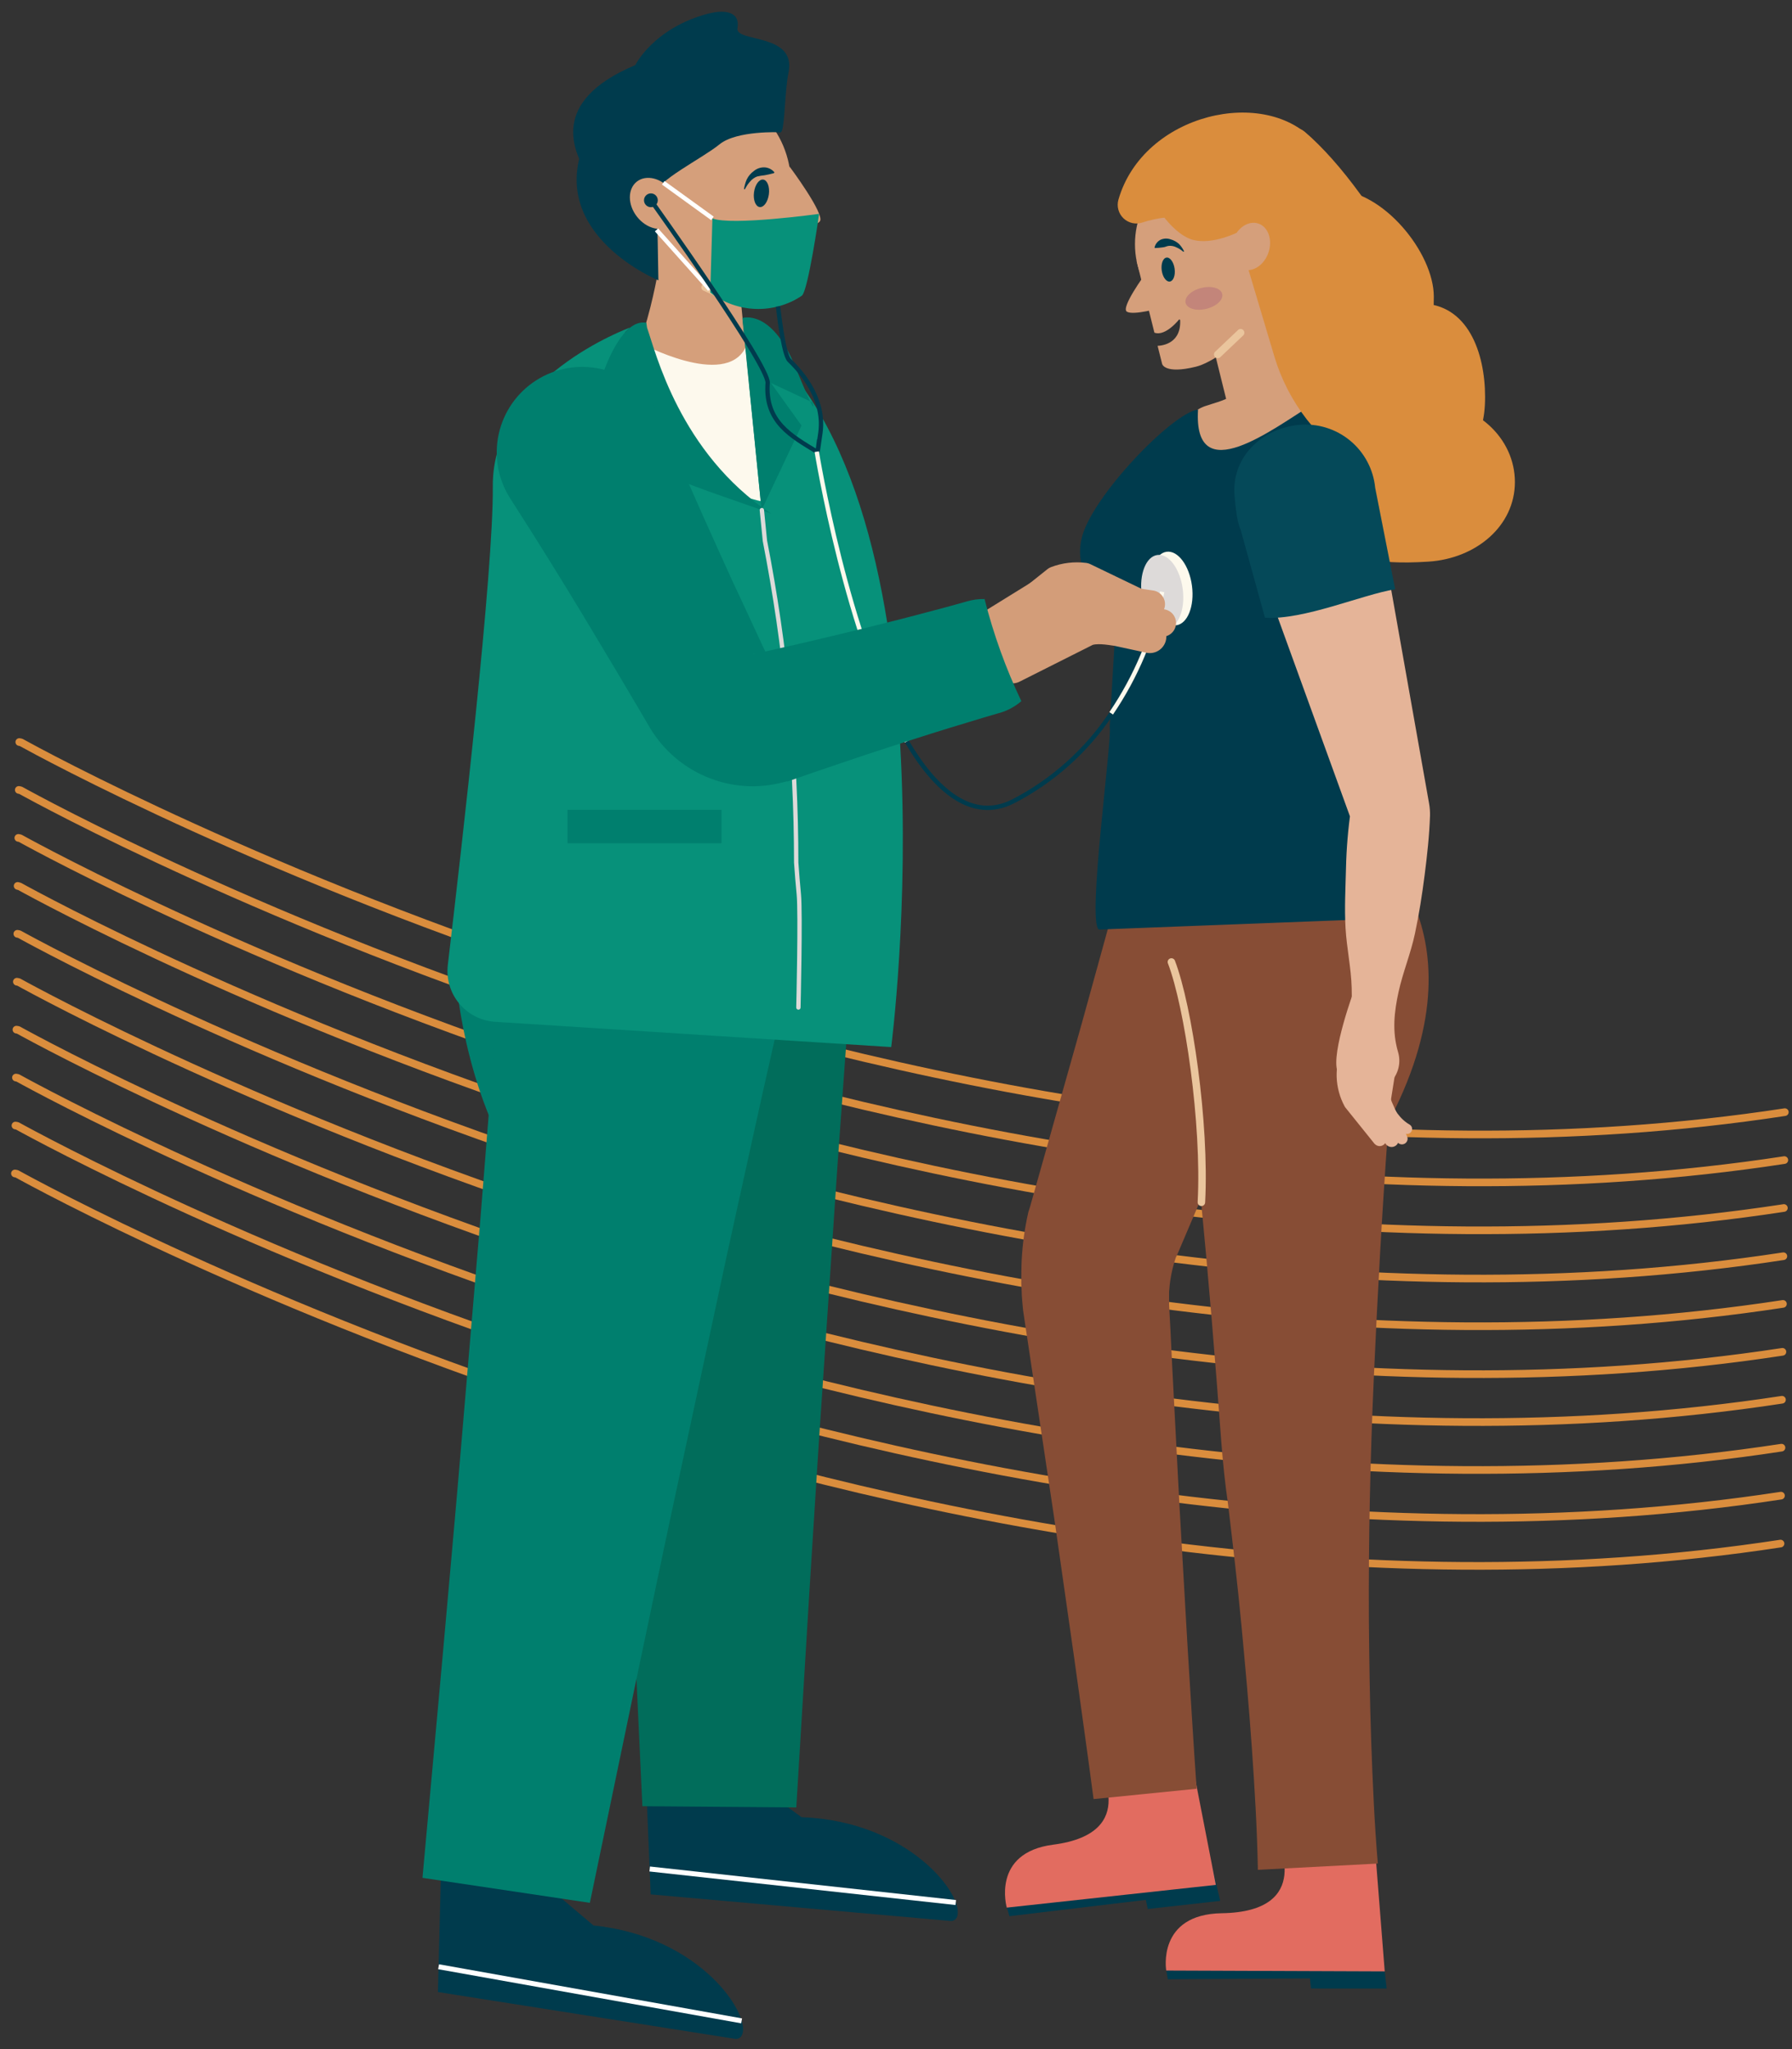 <?xml version="1.0" encoding="UTF-8"?> <svg xmlns="http://www.w3.org/2000/svg" width="195" height="223" viewBox="0 0 195 223" fill="none"><rect x="0" y="0" width="195" height="223" fill="#333333" stroke="none"/> <g clip-path="url(#clip0_859_13129)"> <path d="M194.219 121.04C101.846 135.181 6.498 83.126 2.283 80.793L2.098 80.76" stroke="#DA8D3D" stroke-width="0.832" stroke-linecap="round" stroke-linejoin="round"></path> <path d="M194.165 126.256C101.797 140.397 6.443 88.347 2.233 86.008L2.043 85.971" stroke="#DA8D3D" stroke-width="0.832" stroke-linecap="round" stroke-linejoin="round"></path> <path d="M194.116 131.472C101.742 145.613 6.394 93.563 2.179 91.225L1.994 91.192" stroke="#DA8D3D" stroke-width="0.832" stroke-linecap="round" stroke-linejoin="round"></path> <path d="M194.061 136.72C101.694 150.861 6.34 98.806 2.13 96.473L1.918 96.418" stroke="#DA8D3D" stroke-width="0.832" stroke-linecap="round" stroke-linejoin="round"></path> <path d="M194.014 141.909C101.64 156.05 6.287 103.995 2.077 101.662L1.887 101.629" stroke="#DA8D3D" stroke-width="0.832" stroke-linecap="round" stroke-linejoin="round"></path> <path d="M193.958 147.125C101.584 161.266 6.236 109.217 2.021 106.878L1.836 106.845" stroke="#DA8D3D" stroke-width="0.832" stroke-linecap="round" stroke-linejoin="round"></path> <path d="M193.909 152.341C101.541 166.482 6.187 114.432 1.977 112.093L1.787 112.061" stroke="#DA8D3D" stroke-width="0.832" stroke-linecap="round" stroke-linejoin="round"></path> <path d="M193.856 157.556C101.483 171.697 6.134 119.648 1.919 117.309L1.734 117.276" stroke="#DA8D3D" stroke-width="0.832" stroke-linecap="round" stroke-linejoin="round"></path> <path d="M193.801 162.778C101.433 176.919 6.08 124.863 1.87 122.53L1.68 122.498" stroke="#DA8D3D" stroke-width="0.832" stroke-linecap="round" stroke-linejoin="round"></path> <path d="M193.752 167.994C101.379 182.135 6.025 130.08 1.815 127.746L1.625 127.714" stroke="#DA8D3D" stroke-width="0.832" stroke-linecap="round" stroke-linejoin="round"></path> <path d="M126.85 214.077L127.083 215.41L144.749 215.306L144.39 212.859L126.85 214.077Z" fill="#003B4D"></path> <path d="M142.316 212.881L142.659 216.416L150.893 216.421L150.464 212.69L142.316 212.881Z" fill="#003B4D"></path> <path d="M149.594 200.746L150.682 214.555L126.904 214.463C126.904 214.463 125.859 208.333 132.962 208.225C143.111 208.062 138.945 200.066 138.945 200.066L149.594 200.746Z" fill="#E26C60"></path> <path d="M49.662 106.921C49.662 106.921 50.777 121.269 58.364 130.264C65.087 138.254 54.073 109.929 54.073 109.929L49.662 106.921Z" fill="#007F6E"></path> <path d="M109.467 207.24L109.842 208.546L126.73 206.528L126.099 204.135L109.467 207.24Z" fill="#003B4D"></path> <path d="M124.156 204.293L124.896 207.763L132.777 206.882L131.928 203.216L124.156 204.293Z" fill="#003B4D"></path> <path d="M129.656 191.544L132.304 205.141L109.554 207.616C109.554 207.616 107.835 201.633 114.617 200.763C124.293 199.512 119.398 191.995 119.398 191.995L129.656 191.544Z" fill="#E26C60"></path> <path d="M70.264 193.121L70.808 206.174L103.441 209.068C103.584 209.078 103.728 209.043 103.85 208.968C103.973 208.893 104.07 208.781 104.126 208.649C105.094 206.473 99.019 198.201 87.211 197.771L78.025 191.011L70.264 193.121Z" fill="#003B4D"></path> <path d="M104.001 207.061L70.699 203.411" stroke="white" stroke-width="0.544" stroke-miterlimit="10"></path> <path d="M47.986 203.749L47.654 216.802L80.004 221.898C80.147 221.917 80.293 221.891 80.421 221.824C80.548 221.757 80.652 221.652 80.717 221.523C81.832 219.44 76.333 210.754 64.58 209.558L55.878 202.193L47.986 203.749Z" fill="#003B4D"></path> <path d="M80.7 219.94L47.725 214.05" stroke="white" stroke-width="0.544" stroke-miterlimit="10"></path> <path d="M92.84 103.544C92.225 111.31 91.703 119.071 91.132 126.833L89.566 150.127C89.022 157.888 88.565 165.655 88.064 173.416L86.65 196.711L69.904 196.58L68.816 173.27C68.436 165.503 68.088 157.731 67.674 149.959L66.456 126.648C66.004 118.876 65.597 111.109 65.102 103.337L92.84 103.544Z" fill="#016D5B"></path> <path d="M148.502 91.257C148.502 91.257 162.958 101.39 150.193 123.754C137.428 146.119 140.61 102.657 140.61 102.657L148.502 91.257Z" fill="#874D35"></path> <path d="M84.311 113.083C82.527 120.899 80.841 128.731 79.106 136.557L74.059 160.059C72.362 167.89 70.741 175.733 69.082 183.565L64.187 207.094L45.973 204.374L48.148 180.443C48.85 172.465 49.59 164.491 50.253 156.512L52.282 132.582C52.907 124.592 53.576 116.608 54.158 108.613L84.311 113.083Z" fill="#007F6E"></path> <path d="M68.555 35.65C68.555 35.65 53.527 41.089 53.625 52.94C53.707 62.186 50.231 92.269 48.73 105.028C48.641 105.775 48.706 106.533 48.92 107.254C49.133 107.976 49.492 108.646 49.974 109.224C50.455 109.802 51.049 110.276 51.72 110.617C52.391 110.958 53.124 111.159 53.875 111.207L96.978 113.959C96.978 113.959 104.94 52.549 80.928 35.639L67.989 36.183L68.555 35.65Z" fill="#07917A"></path> <path d="M81.489 41.677L80.32 29.662L71.715 28.939C71.715 28.939 69.398 43.542 65.357 41.481L81.489 41.677Z" fill="#D59F7B"></path> <path d="M69.728 37.358C69.728 37.358 78.855 42.286 81.117 37.848L82.782 54.545C82.782 54.545 74.955 52.913 73.144 48.818C71.333 44.723 69.728 37.358 69.728 37.358Z" fill="#FDF9ED"></path> <path d="M146.017 52.462C146.017 57.248 143.075 61.926 155.432 61.126C160.62 60.794 164.846 57.248 164.846 52.462C164.846 47.676 160.631 43.792 155.432 43.792C150.232 43.792 146.017 47.67 146.017 52.462Z" fill="#DA8D3D"></path> <path d="M145.117 41.699C145.117 46.485 149.332 50.368 154.532 50.368C159.731 50.368 161.602 47.98 161.602 43.194C161.602 38.408 159.731 33.034 154.532 33.034C149.332 33.034 145.117 36.912 145.117 41.699Z" fill="#DA8D3D"></path> <path d="M140.332 32.436C140.332 37.222 144.547 41.1 149.747 41.1C154.947 41.1 156.023 37.07 156.023 32.284C156.023 27.497 150.465 20.677 145.265 20.677C140.066 20.677 140.332 27.65 140.332 32.436Z" fill="#DA8D3D"></path> <path d="M132.87 35.934C138.042 35.934 142.235 31.74 142.235 26.568C142.235 21.395 138.042 17.202 132.87 17.202C127.697 17.202 123.504 21.395 123.504 26.568C123.504 31.74 127.697 35.934 132.87 35.934Z" fill="#D59F7B"></path> <path d="M123.682 28.395L124.187 30.44L125.025 33.818L125.618 36.205C126.88 36.667 128.408 34.644 128.408 34.644C128.642 37.364 126.515 37.614 125.966 37.641L126.461 39.615C126.461 39.615 126.733 40.752 130.143 39.909C133.553 39.066 140.428 32.099 140.428 32.099L123.682 28.395Z" fill="#D59F7B"></path> <path d="M124.293 24.223C126.051 23.645 127.916 23.464 129.753 23.693C131.59 23.923 133.353 24.557 134.915 25.55C135.578 25.98 136.046 26.372 136.117 26.638C136.394 27.775 138.945 34.089 138.945 34.089C138.945 34.089 149.11 22.499 143.16 15.532C137.825 9.272 124.396 12.318 121.698 21.749C121.6 22.103 121.601 22.478 121.699 22.832C121.797 23.187 121.989 23.508 122.255 23.762C122.521 24.016 122.851 24.193 123.21 24.274C123.569 24.356 123.943 24.338 124.293 24.223Z" fill="#DA8D3D"></path> <path d="M138.85 27.728C139.32 26.352 138.832 24.941 137.76 24.575C136.688 24.209 135.439 25.028 134.969 26.404C134.5 27.78 134.988 29.192 136.06 29.558C137.131 29.923 138.381 29.104 138.85 27.728Z" fill="#D59F7B"></path> <path d="M143.759 43.771L134.105 46.164L131.57 35.934L138.391 34.248L143.759 43.771Z" fill="#D59F7B"></path> <path d="M124.63 29.814C124.63 29.814 121.911 33.502 122.629 33.926C123.346 34.35 126.262 33.518 126.262 33.518L124.63 29.814Z" fill="#D59F7B"></path> <path d="M131.287 33.608C132.386 33.336 133.151 32.607 132.996 31.98C132.841 31.354 131.824 31.066 130.725 31.338C129.626 31.61 128.86 32.339 129.015 32.966C129.17 33.593 130.187 33.88 131.287 33.608Z" fill="#C3857A"></path> <g style="mix-blend-mode:multiply"> <path d="M135.001 36.211L132.51 38.577" stroke="#EAC59D" stroke-width="0.816" stroke-miterlimit="10" stroke-linecap="round"></path> </g> <path d="M127.299 30.642C127.685 30.588 127.917 29.961 127.817 29.241C127.716 28.521 127.321 27.981 126.935 28.035C126.548 28.089 126.316 28.716 126.416 29.436C126.517 30.156 126.912 30.696 127.299 30.642Z" fill="#003B4D"></path> <path d="M125.635 26.932C125.677 26.751 125.758 26.582 125.872 26.436C125.987 26.291 126.133 26.172 126.298 26.089C126.643 25.938 127.032 25.924 127.386 26.051C127.729 26.145 128.045 26.32 128.305 26.562C128.526 26.796 128.709 27.062 128.849 27.351L128.778 27.405L128.414 27.133C128.291 27.055 128.162 26.986 128.028 26.927C127.793 26.805 127.531 26.745 127.266 26.752C127.016 26.752 126.81 26.894 126.565 26.916C126.266 26.96 125.964 26.987 125.662 26.997L125.635 26.932Z" fill="#003B4D"></path> <path d="M153.385 96.658C152.368 105.502 151.666 114.356 151.024 123.205C150.383 132.054 149.899 140.919 149.502 149.774C149.104 158.628 148.914 167.477 148.958 176.321C149.001 180.743 149.056 185.164 149.213 189.581C149.371 193.997 149.556 198.413 149.931 202.819L136.878 203.504C136.796 199.055 136.53 194.623 136.22 190.19C135.91 185.757 135.507 181.325 135.089 176.897C134.67 172.47 134.153 168.038 133.62 163.61C132.967 159.189 132.761 154.75 132.396 150.318C131.711 141.452 130.912 132.585 129.998 123.716C129.068 114.846 128.072 105.975 126.762 97.099L153.385 96.658Z" fill="#874D35"></path> <path d="M149.485 63.416L148.13 45.772C147.798 45.757 147.476 45.654 147.197 45.475C146.917 45.295 146.689 45.045 146.537 44.75C146.293 44.217 146.077 43.673 145.89 43.118C145.89 43.064 145.786 42.841 145.754 42.743V42.705L144.954 42.65H144.862L134.599 41.981C134.686 42.078 134.732 42.206 134.726 42.336C134.72 42.467 134.662 42.589 134.566 42.678C133.701 43.521 132.222 43.82 131.118 44.206C129.883 44.636 129.116 45.669 127.914 46.175C127.776 46.801 127.461 47.374 127.007 47.827C126.553 48.28 125.979 48.594 125.353 48.731C124.531 48.916 124.493 50.08 124.488 50.085L121.426 81.244L150.752 80.004L149.485 63.416Z" fill="#D59F7B"></path> <path d="M149.854 86.205C146.116 94.617 142.433 103.051 138.808 111.506L136.088 117.842L133.369 124.184L127.963 136.878L128.142 136.334C127.846 137.098 127.619 137.886 127.462 138.69C127.381 139.103 127.315 139.522 127.272 139.94C127.272 140.153 127.228 140.359 127.217 140.571V141.153V141.262C127.217 141.311 127.217 141.414 127.217 141.485V141.964L127.266 142.921L127.37 144.841L127.555 148.686L128.354 164.018L129.235 179.35C129.556 184.457 129.855 189.57 130.214 194.677L118.999 195.803C118.33 190.717 117.607 185.632 116.905 180.547L114.73 165.318L112.451 150.089L111.88 146.282L111.592 144.373L111.45 143.421L111.38 142.943L111.341 142.687L111.303 142.317L111.238 141.626L111.189 140.979C111.189 140.55 111.146 140.12 111.135 139.69C111.135 138.831 111.135 137.966 111.178 137.107C111.27 135.36 111.512 133.624 111.902 131.918L112.076 131.374L115.823 118.098L117.694 111.463L119.532 104.811C121.991 95.946 124.409 87.062 126.788 78.161L149.854 86.205Z" fill="#874D35"></path> <path d="M149.38 65.406C147.89 59.652 148.733 53.376 148.353 47.458C146.509 46.305 144.676 45.136 142.81 44.026C138.628 46.583 129.822 53.436 130.366 44.57C127.544 44.94 118.689 54.159 117.694 58.619C116.829 62.475 119.516 64.444 121.566 65.363C121.126 72.433 120.756 79.091 120.756 79.091C121.044 80.537 118.243 100.449 119.587 101.167L152.133 99.916C157.408 107.079 149.38 65.406 149.38 65.406Z" fill="#003B4D"></path> <path d="M149.354 52.723L155.478 87.276L155.517 87.499C155.588 87.917 155.619 88.342 155.609 88.766C155.538 90.942 155.299 93.074 155.027 95.217C154.755 97.359 154.418 99.502 153.966 101.629C153.515 103.756 152.645 105.85 152.183 107.976C151.72 110.103 151.465 112.251 152.134 114.503C152.287 115.021 152.312 115.568 152.206 116.098C152.099 116.628 151.865 117.124 151.523 117.542C151.181 117.96 150.742 118.289 150.244 118.498C149.746 118.708 149.204 118.793 148.666 118.745C148.128 118.697 147.609 118.519 147.156 118.225C146.703 117.931 146.328 117.53 146.065 117.058C145.802 116.586 145.658 116.057 145.647 115.517C145.635 114.977 145.756 114.442 145.999 113.959C147.043 111.881 147.141 109.722 147.086 107.546C147.032 105.371 146.542 103.195 146.417 100.987C146.292 98.779 146.417 96.636 146.466 94.488C146.515 92.34 146.695 90.175 147.01 88.032L147.141 89.522L135.17 56.514C134.539 54.684 134.654 52.68 135.488 50.934C136.322 49.188 137.81 47.841 139.63 47.182C141.449 46.524 143.455 46.608 145.213 47.415C146.972 48.223 148.342 49.69 149.028 51.499C149.17 51.897 149.279 52.307 149.354 52.723Z" fill="#E5B498"></path> <path d="M134.68 25.284C134.68 25.284 132.005 26.644 129.873 26.122C127.741 25.6 125.875 22.532 125.875 22.532C125.875 22.532 133.821 21.515 134.68 25.284Z" fill="#DA8D3D"></path> <g style="mix-blend-mode:multiply"> <path d="M119.59 64.134C119.59 64.134 123.223 66.75 123.685 66.679" stroke="#DDDAD9" stroke-width="0.816" stroke-miterlimit="10" stroke-linecap="round"></path> </g> <path d="M141.979 14.347C149.8 21.004 159.509 38.669 162.005 53.251L157.589 55.426C156.663 55.885 155.644 56.126 154.61 56.13C153.576 56.133 152.556 55.901 151.626 55.449C150.696 54.998 149.882 54.34 149.246 53.525C148.61 52.71 148.169 51.76 147.957 50.749C143.475 48.06 140.161 43.792 138.667 38.783L134.974 26.399L134.506 24.088C133.788 20.525 139.2 11.986 141.979 14.347Z" fill="#DA8D3D"></path> <path d="M138.03 27.486C138.5 26.11 138.011 24.698 136.94 24.332C135.868 23.967 134.618 24.785 134.149 26.162C133.679 27.537 134.168 28.949 135.239 29.315C136.311 29.681 137.561 28.862 138.03 27.486Z" fill="#D59F7B"></path> <path d="M137.65 67.228L134.991 57.612C134.577 56.786 134.447 55.002 134.343 54.033C133.946 49.856 137.204 46.631 141.376 46.24C143.379 46.058 145.372 46.676 146.921 47.959C148.47 49.242 149.448 51.085 149.643 53.087L151.818 64.133C148.223 64.71 141.882 67.506 137.65 67.228Z" fill="#054959"></path> <path d="M75.338 30.772C81.265 30.772 86.069 25.967 86.069 20.041C86.069 14.114 81.265 9.31 75.338 9.31C69.412 9.31 64.607 14.114 64.607 20.041C64.607 25.967 69.412 30.772 75.338 30.772Z" fill="#D59F7B"></path> <path d="M85.961 18.502L86.195 20.905L86.581 24.881L86.853 27.682L86.912 28.226L87.021 29.346L87.244 31.663C87.244 31.663 87.386 33.001 83.377 33.388C79.369 33.774 69.285 28.879 69.285 28.879L85.961 18.502Z" fill="#D59F7B"></path> <path d="M63.47 15.804C67.233 6.014 80.259 1.37 84.899 14.396C84.899 14.396 80.162 14.178 78.291 15.712C76.42 17.246 71.269 19.764 71.4 21.096C71.53 22.429 71.644 30.511 71.644 30.511C71.644 30.511 59.712 25.616 63.486 15.826L63.47 15.804Z" fill="#003B4D"></path> <path d="M85.905 18.11C85.905 18.11 89.815 23.348 89.212 24.093C88.608 24.838 85.127 25.034 85.127 25.034L85.905 18.11Z" fill="#D59F7B"></path> <g style="mix-blend-mode:multiply"> <path d="M76.719 31.267L80.314 32.877" stroke="#EAC59D" stroke-width="0.805" stroke-miterlimit="10" stroke-linecap="round"></path> </g> <path d="M83.666 21.145C83.773 20.32 83.497 19.604 83.051 19.546C82.604 19.488 82.155 20.11 82.048 20.935C81.94 21.76 82.216 22.476 82.662 22.534C83.109 22.592 83.558 21.971 83.666 21.145Z" fill="#003B4D"></path> <path d="M84.214 18.845C83.817 18.959 83.507 19.013 83.213 19.073C82.929 19.101 82.647 19.148 82.37 19.214C82.08 19.33 81.823 19.517 81.625 19.758C81.512 19.881 81.408 20.012 81.315 20.15L81.048 20.601H80.967C80.967 20.427 81.027 20.248 81.07 20.057C81.12 19.871 81.186 19.689 81.266 19.514C81.443 19.157 81.704 18.849 82.027 18.616C82.351 18.345 82.763 18.202 83.186 18.214C83.395 18.223 83.6 18.277 83.787 18.37C83.975 18.464 84.14 18.596 84.274 18.758L84.214 18.845Z" fill="#003B4D"></path> <path d="M63.725 18.73C62.637 16.647 59.537 11.116 69.131 7.086C69.131 7.086 71.105 3.061 77.045 1.489C79.177 0.945 80.531 1.446 80.248 3.056C79.965 4.665 86.704 3.534 85.801 7.907C85.415 9.8 85.399 13.476 85.083 14.227C84.898 14.673 84.398 14.314 83.909 13.781C82.785 12.623 81.304 11.88 79.704 11.671C78.703 11.467 77.678 11.399 76.659 11.469C75.32 11.752 76.794 13.455 73.069 15.157C64.231 19.187 70.377 22.538 70.741 23.859L68.984 24.332C68.984 24.332 64.813 20.802 63.725 18.714V18.73Z" fill="#003B4D"></path> <path d="M73.037 24.507C74.055 23.702 74.043 21.99 73.01 20.681C71.977 19.373 70.313 18.965 69.295 19.769C68.277 20.573 68.289 22.286 69.322 23.594C70.355 24.902 72.018 25.311 73.037 24.507Z" fill="#D59F7B"></path> <g style="mix-blend-mode:multiply"> <path d="M81.772 26.736C81.772 26.736 84.279 30.544 86.879 27.944" stroke="#EAC59D" stroke-width="0.816" stroke-miterlimit="10" stroke-linecap="round"></path> </g> <path d="M70.405 35.65C71.335 38.272 73.929 49.248 83.915 55.91C81.941 55.029 68.79 51.015 69.573 49.71L69.888 42.895L64.352 44.804C64.352 44.804 66.663 34.47 70.334 35.128L70.405 35.65Z" fill="#007F6E"></path> <path d="M80.781 34.617C80.781 34.617 83.914 33.529 86.525 39.882C89.135 46.234 88.423 43.798 88.423 43.798L83.892 41.682L87.221 46.316L82.87 55.519L80.781 34.617Z" fill="#007F6E"></path> <g style="mix-blend-mode:multiply"> <path d="M82.904 55.518C82.904 55.518 83.024 56.769 83.236 58.863C85.494 70.402 86.634 82.132 86.641 93.889C86.721 95.039 86.815 96.183 86.924 97.321C87.125 99.41 86.88 109.651 86.88 109.651" stroke="#DDDAD9" stroke-width="0.473" stroke-miterlimit="10" stroke-linecap="round"></path> </g> <path d="M89.135 23.277C89.135 23.277 79.552 24.599 77.523 23.767L77.289 31.838C78.701 32.934 80.422 33.559 82.209 33.622C83.995 33.686 85.756 33.185 87.242 32.191C87.927 31.751 89.135 23.277 89.135 23.277Z" fill="#07917A"></path> <path d="M72.172 19.894L77.524 23.767" stroke="white" stroke-width="0.473" stroke-miterlimit="10"></path> <path d="M71.439 25.023L77.232 31.5" stroke="white" stroke-width="0.473" stroke-miterlimit="10"></path> <path d="M78.513 88.135H61.75V91.774H78.513V88.135Z" fill="#007F6E"></path> <path d="M70.829 22.549C71.243 22.549 71.579 22.212 71.579 21.798C71.579 21.383 71.243 21.047 70.829 21.047C70.414 21.047 70.078 21.383 70.078 21.798C70.078 22.212 70.414 22.549 70.829 22.549Z" fill="#003B4D"></path> <path d="M70.83 21.798C70.83 21.798 83.682 39.746 83.535 41.682C83.214 45.952 86.184 47.496 88.876 49.15" stroke="#003B4D" stroke-width="0.473" stroke-miterlimit="10"></path> <path d="M84.666 33.35C84.666 33.35 85.21 38.538 85.89 39.213C86.57 39.887 89.855 43.02 89.273 47.121C88.691 51.222 89.137 47.855 89.137 47.855" stroke="#003B4D" stroke-width="0.473" stroke-miterlimit="10"></path> <path d="M127.999 68.052C129.232 67.891 129.996 65.968 129.707 63.758C129.417 61.548 128.182 59.888 126.949 60.05C125.716 60.212 124.952 62.134 125.241 64.344C125.531 66.554 126.766 68.214 127.999 68.052Z" fill="#FDF9ED"></path> <path d="M126.993 68.403C128.226 68.242 128.99 66.319 128.701 64.109C128.411 61.899 127.177 60.239 125.943 60.401C124.71 60.562 123.946 62.485 124.236 64.695C124.525 66.905 125.76 68.565 126.993 68.403Z" fill="#DDDAD9"></path> <path d="M120.914 77.638C123.627 73.643 125.515 69.146 126.467 64.411" stroke="#FDF9ED" stroke-width="0.473" stroke-miterlimit="10"></path> <path d="M98.682 80.7C101.793 86.019 105.796 89.468 110.223 87.227C114.541 85.002 118.221 81.713 120.916 77.671" stroke="#003B4D" stroke-width="0.473" stroke-miterlimit="10"></path> <path d="M88.875 49.155C88.875 49.155 92.165 69.518 98.665 80.701" stroke="#FDF9ED" stroke-width="0.473" stroke-miterlimit="10"></path> <path d="M123.75 65.526L117.995 62.752C116.953 62.622 115.894 62.749 114.911 63.122L106.693 69.681" stroke="#D39D79" stroke-width="3.002" stroke-linecap="round" stroke-linejoin="round"></path> <path d="M125.272 65.754L119.24 64.873C118.197 64.743 117.139 64.87 116.156 65.243L107.998 69.301" stroke="#D39D79" stroke-width="3.002" stroke-linecap="round" stroke-linejoin="round"></path> <path d="M126.272 69.279L121.682 68.909L120.534 68.817H120.252H120.05C119.924 68.806 119.796 68.806 119.67 68.817C119.118 68.87 118.58 69.015 118.076 69.246L117.869 69.311L110.054 71.596C109.747 71.685 109.426 71.714 109.108 71.679C108.79 71.645 108.482 71.548 108.202 71.394C107.922 71.241 107.674 71.034 107.474 70.784C107.274 70.535 107.125 70.249 107.035 69.942C106.946 69.636 106.917 69.314 106.952 68.996C106.986 68.679 107.083 68.371 107.237 68.091C107.39 67.81 107.597 67.563 107.847 67.363C108.096 67.163 108.382 67.013 108.689 66.924L108.939 66.864L116.956 65.428L116.738 65.493C117.673 65.196 118.651 65.055 119.632 65.075C119.888 65.081 120.144 65.101 120.398 65.135L120.768 65.194L121.051 65.249L122.177 65.461L126.686 66.315C127.078 66.371 127.432 66.58 127.67 66.896C127.909 67.212 128.013 67.609 127.96 68.002C127.907 68.394 127.701 68.75 127.387 68.991C127.073 69.232 126.676 69.34 126.283 69.29L126.272 69.279Z" fill="#D39D79"></path> <path d="M125.118 69.279L121.599 68.517C120.647 68.376 119.271 68.136 118.216 68.517L110.15 72.575" stroke="#D39D79" stroke-width="3.601" stroke-linecap="round" stroke-linejoin="round"></path> <path d="M114.278 62.105L105.848 67.321C105.848 67.321 112.412 67.566 112.548 67.555C112.684 67.544 116.682 65.118 116.682 65.118L117.4 64.732L114.278 62.105Z" fill="#D39D79"></path> <path d="M107.136 65.194C106.504 65.183 105.874 65.265 105.266 65.439C104.053 65.787 102.829 66.119 101.605 66.44C100.381 66.761 99.163 67.092 97.939 67.402C95.487 68.028 93.044 68.626 90.57 69.219C88.095 69.812 85.713 70.367 83.276 70.905L82.798 69.888L81.199 66.445C80.111 64.15 79.054 61.849 78.028 59.543C75.936 54.931 73.9 50.288 71.92 45.614C71.714 45.125 71.466 44.654 71.18 44.206C70.52 43.178 69.664 42.29 68.661 41.593C67.658 40.896 66.528 40.404 65.334 40.144C64.141 39.883 62.908 39.861 61.706 40.077C60.504 40.294 59.356 40.745 58.328 41.405C56.253 42.738 54.791 44.84 54.266 47.251C53.741 49.661 54.194 52.181 55.527 54.257C58.269 58.524 60.948 62.828 63.566 67.168C64.875 69.344 66.177 71.52 67.471 73.695L69.402 76.958L70.359 78.59L70.729 79.216C70.914 79.532 71.115 79.839 71.333 80.135C71.757 80.733 72.234 81.291 72.758 81.804C74.842 83.864 77.558 85.163 80.47 85.492C81.906 85.653 83.358 85.571 84.766 85.247L85.31 85.117L85.566 85.046H85.631H85.664H85.718L86.17 84.888L87.067 84.578C89.455 83.735 91.859 82.947 94.257 82.131L98.608 80.711L101.48 79.797C102.688 79.411 103.9 79.052 105.108 78.683C106.315 78.313 107.528 77.948 108.741 77.595H108.768C109.642 77.343 110.451 76.905 111.139 76.311C109.445 72.745 108.104 69.022 107.136 65.194ZM81.781 71.242H81.721H81.748H81.808C81.965 71.187 82.13 71.158 82.297 71.155H82.259L81.781 71.242Z" fill="#007F6E"></path> <g style="mix-blend-mode:multiply"> <path d="M130.732 130.852C131.189 122.335 129.323 109.516 127.469 104.697" stroke="#EAC59D" stroke-width="0.816" stroke-miterlimit="10" stroke-linecap="round"></path> </g> <path d="M149.59 124.505L146.398 120.535L146.332 120.437C145.785 119.434 145.483 118.316 145.451 117.173C145.43 116.313 145.565 115.457 145.848 114.644L146.099 113.921L148.127 108.156C148.199 107.952 148.35 107.785 148.545 107.691C148.74 107.598 148.965 107.586 149.169 107.658C149.373 107.73 149.54 107.881 149.633 108.076C149.727 108.271 149.739 108.496 149.666 108.7L147.567 114.421L147.311 115.139C147.235 115.349 147.171 115.563 147.121 115.781C147.022 116.218 146.975 116.665 146.98 117.114C146.991 118.018 147.221 118.906 147.649 119.703L147.572 119.588L150.727 123.586C150.834 123.738 150.879 123.925 150.853 124.109C150.827 124.293 150.732 124.46 150.587 124.575C150.441 124.691 150.257 124.748 150.072 124.733C149.887 124.717 149.715 124.632 149.59 124.494V124.505Z" fill="#E5B498"></path> <path d="M150.797 124.51L148.621 121.367L148.572 121.285C148.279 120.709 147.996 120.121 147.746 119.507C147.616 119.194 147.504 118.874 147.408 118.549C147.289 118.176 147.221 117.788 147.207 117.396C147.204 117.373 147.204 117.349 147.207 117.326L148.17 109.521C148.196 109.305 148.307 109.107 148.478 108.973C148.649 108.838 148.867 108.777 149.084 108.803C149.3 108.829 149.497 108.94 149.632 109.111C149.766 109.283 149.828 109.5 149.802 109.717L148.768 117.494V117.402C148.784 117.64 148.827 117.876 148.899 118.103C148.975 118.37 149.073 118.647 149.182 118.919C149.405 119.463 149.66 120.007 149.938 120.551L149.883 120.458L152.059 123.613C152.118 123.697 152.161 123.792 152.183 123.892C152.206 123.993 152.208 124.097 152.19 124.198C152.172 124.299 152.133 124.396 152.077 124.482C152.021 124.569 151.948 124.643 151.863 124.701C151.695 124.814 151.49 124.857 151.291 124.822C151.092 124.786 150.915 124.674 150.797 124.51Z" fill="#E5B498"></path> <path d="M152.057 124.331L150.322 121.421C150.175 121.165 150.045 120.964 149.882 120.665C149.725 120.368 149.594 120.059 149.49 119.74C149.289 119.115 149.176 118.466 149.153 117.81V117.929L148.065 110.962C148.01 110.617 148.095 110.264 148.301 109.98C148.506 109.697 148.816 109.508 149.161 109.453C149.507 109.398 149.86 109.483 150.143 109.688C150.426 109.894 150.616 110.203 150.67 110.549V110.668L151.127 117.706V117.82C151.097 118.296 151.134 118.774 151.236 119.24C151.285 119.467 151.354 119.689 151.443 119.904L151.774 120.654L153.15 123.765C153.188 123.903 153.177 124.051 153.119 124.182C153.06 124.313 152.958 124.419 152.83 124.483C152.701 124.547 152.555 124.565 152.415 124.533C152.275 124.502 152.151 124.422 152.063 124.309L152.057 124.331Z" fill="#E5B498"></path> <path d="M153.117 122.868C148.434 120.149 150.104 109.815 150.104 109.815" stroke="#E5B498" stroke-width="1.088" stroke-linecap="round" stroke-linejoin="round"></path> <path d="M147.379 107.688C147.379 107.688 144.812 114.595 145.54 116.602C146.269 118.609 148.434 120.953 148.434 120.953L151.311 119.996L151.926 116.107C152.274 113.785 151.48 112.039 150.838 111.408L147.379 107.688Z" fill="#E5B498"></path> </g> <defs> <clipPath id="clip0_859_13129"> <rect width="194.167" height="221.905" fill="white" transform="translate(0.832 0.75)"></rect> </clipPath> </defs> </svg> 
